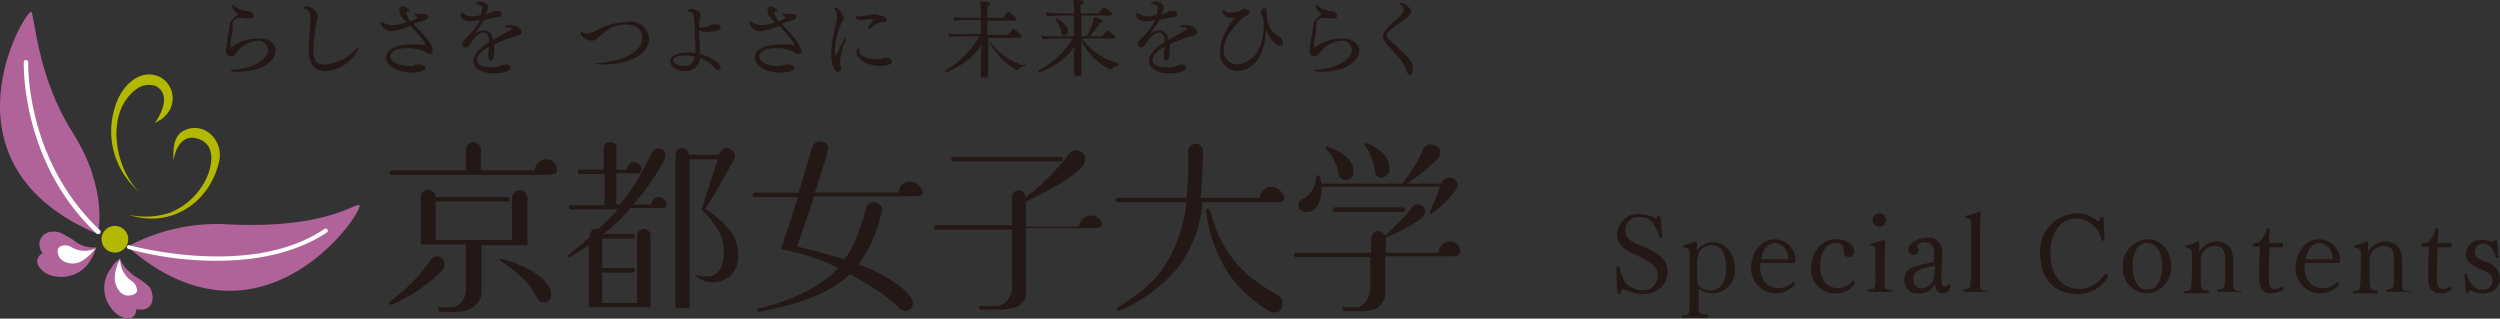 <svg xmlns="http://www.w3.org/2000/svg" viewBox="0 0 337.51 43.01"><rect x="0" y="0" width="337.51" height="43.01" fill="#333333" stroke="none"/><defs><style>.cls-1,.cls-4{fill:#af6399;}.cls-1,.cls-2,.cls-3{fill-rule:evenodd;}.cls-2,.cls-5{fill:#fff;}.cls-3{fill:#b3b800;}.cls-6{fill:#231815;}</style></defs><g id="レイヤー_2" data-name="レイヤー 2"><g id="レイヤー_1-2" data-name="レイヤー 1"><path class="cls-1" d="M13,33.4a1.69,1.69,0,0,1-.2.5,3.7,3.7,0,0,1-.5,1.1,4.56,4.56,0,0,1-4.9,2.3,3,3,0,0,1-2.2-1.4,1.15,1.15,0,0,1,.6-1.7c-.1,0-.4-.6-.4-.7a1.68,1.68,0,0,1,1.5-2.2,2.46,2.46,0,0,1,1.2.1,16.18,16.18,0,0,1,1.8,1,4.2,4.2,0,0,0,3.1,1"/><path class="cls-2" d="M13,33.5a3.53,3.53,0,0,1-3.3-.1,1.53,1.53,0,0,0-1.6-.1c-.5.3-.3,1-.1,1.4a1.6,1.6,0,0,0,.9.7,2.44,2.44,0,0,0,2.2-.2,5.5,5.5,0,0,0,.9-.7c.2-.1.3-.3.5-.5s.3-.4.5-.5"/><path class="cls-1" d="M16.21,34.9s-.3.3-.4.3a3.92,3.92,0,0,0-.8,1,4.36,4.36,0,0,0,0,5.4,3.31,3.31,0,0,0,2.1,1.4c.8.1,1.3-.5,1.3-1.3,0,.1.8.1.8.1,1.2-.1,1.6-1.2,1.3-2.3a1.7,1.7,0,0,0-.6-1,10.38,10.38,0,0,0-1.7-1.2c.2.1-1.7-1.1-2-2.4"/><path class="cls-2" d="M16.21,34.9a3.65,3.65,0,0,0,1.5,3,1.6,1.6,0,0,1,.8,1.4c-.2.5-.8.6-1.3.6a1.39,1.39,0,0,1-1-.5,2.7,2.7,0,0,1-.7-2.1,4.25,4.25,0,0,1,.2-1.1c.1-.2.1-.4.2-.6a2.12,2.12,0,0,0,.3-.7"/><path class="cls-3" d="M17.31,32.3a1.8,1.8,0,1,1-1.8-1.8,1.79,1.79,0,0,1,1.8,1.8"/><path class="cls-4" d="M4.21,1.6c-.8-.3-13.3,20.6,9,30,0,0,1.5-6-3.4-13.7S4.71,1.9,4.21,1.6Z"/><path class="cls-4" d="M17.21,33.3a25.46,25.46,0,0,1,13.8-3c13.2.6,17-3,17.5-2.6C49.31,28.3,35.41,49.2,17.21,33.3Z"/><path class="cls-5" d="M29.41,35.2a44.3,44.3,0,0,1-12.1-1.6c-.1,0-.2-.2-.2-.3s.2-.2.3-.2,16.4,4.6,26.4-2.2a.29.29,0,0,1,.3.5C39.71,34.3,34.21,35.2,29.41,35.2Z"/><path class="cls-5" d="M13.21,31.6c-.1,0-.1,0-.2-.1C2.81,21.9,3.21,8.6,3.21,8.4a.32.32,0,0,1,.3-.3.32.32,0,0,1,.3.3c0,.1-.4,13.2,9.7,22.7a.3.3,0,0,1,0,.4A.37.37,0,0,1,13.21,31.6Z"/><path class="cls-3" d="M20.91,16.6s2.7-3.6.1-5a2.89,2.89,0,0,0-2.4.3c-4.5,3-3.2,10.8.2,14a10.67,10.67,0,0,1-3.3-11.4c.8-2.8,3.3-5.4,6.1-4.1a3.27,3.27,0,0,1,1,4.9,6,6,0,0,1-.8.8c-.4.2-.5.3-.9.5Z"/><path class="cls-3" d="M23.41,21.8c.2-1.7,1.2-3.7,3.2-3.1,2.4.7,2.1,3.1,1.5,4.8A9.3,9.3,0,0,1,23,28.7a10.57,10.57,0,0,1-5.6.3c5.7,1.9,11-1.7,12.2-7.3a3.78,3.78,0,0,0-1.3-3.7,3.16,3.16,0,0,0-3.9-.1C23.31,18.9,23.41,20.3,23.41,21.8Z"/><path class="cls-6" d="M67.61,34.9l-.2.2c3.7,2.5,4.2,3.5,5.2,5.3a1,1,0,0,0,1.1.4c.3-.1.7-.3.7-1.1C74.51,38.6,72.91,36.4,67.61,34.9Z"/><path class="cls-6" d="M59.71,34.9a1,1,0,0,0-1.5.1c-.1.1-.1.2-.2.3a23.89,23.89,0,0,1-5.5,5.5l.2.4a21.31,21.31,0,0,0,6.9-4.6l.1-.1A1.21,1.21,0,0,0,59.71,34.9Z"/><path class="cls-6" d="M75.21,23a1.47,1.47,0,0,0-1.5-1.5,1.54,1.54,0,0,0-1.5,1.5h-7.3V20.1a1,1,0,0,0-1-.9,1,1,0,0,0-1,1V23h-10a.32.32,0,0,0-.3.3.27.27,0,0,0,.3.3h21.2C74.81,23.5,75.21,23.4,75.21,23Z"/><path class="cls-6" d="M70.11,25.7a1.07,1.07,0,0,0-1,.9v5.8H58.81V27.2h9.7a.3.3,0,1,0,0-.6h-9.7a1.08,1.08,0,0,0-1-1,1,1,0,0,0-1,1h0v.1h0V33h6.1v6.3a2.5,2.5,0,0,1-1.7,2.2h-2.1l.2.6h2.4c2.3,0,3.3-1.6,3.3-2.5V33.1h6.2V26.8C71.11,26.2,70.91,25.7,70.11,25.7Z"/><path class="cls-6" d="M88.91,26.6c-.8,0-1,1-1,1h-2.4a28.9,28.9,0,0,0,4.2-6.1c.2-.5.2-1.2-.5-1.4s-1.1.2-1.4.9c-2.6,5.3-4.2,6.6-4.2,6.6h-.4V23.4h3.1a.69.69,0,0,0,.3-.5,1,1,0,0,0-1-1c-.9,0-1,1-1,1h-1.4v-3c0-.4-.3-.7-.9-.7a.77.77,0,0,0-.8.7v3h-3.3c-.1,0-.2.1-.2.3a.27.27,0,0,0,.3.3h3.3v4.2h-4.5a.3.3,0,0,0,0,.6c.1,0,3.3-.1,6.3,0,0,0-.9,1-2.6,2.6,0,0-1.2-.3-1.2,1.1-.9.8-1.8,1.6-3,2.5l.2.3c1-.6,1.9-1.2,2.7-1.7v8.4h8.3V31.8h0a.9.9,0,0,0-1.8,0h0v9.1h-4.7V36.8h4.1a.3.3,0,0,0,0-.6h-4.1v-4h4.1a.3.3,0,0,0,0-.6h-4a19.73,19.73,0,0,0,3.7-3.5h4.3c.4,0,.6-.1.6-.5A1.1,1.1,0,0,0,88.91,26.6Z"/><path class="cls-6" d="M98.61,31.2a14.12,14.12,0,0,0-3.4-3c.4-.5,3.8-6.4,3.9-6.7a.94.94,0,0,0-.1-1,1.06,1.06,0,0,0-1-.5c-.4,0-.7.4-1,.9H93a.9.9,0,0,0-1.8,0h0V41.6h1.9V21.5h3.8c-.2.7-2.2,6.8-2.2,6.8a10.58,10.58,0,0,1,2.7,3.7,5.91,5.91,0,0,1,.2,3.2c-.3,1.6-1.1,2-1.8,2.1a7.47,7.47,0,0,1-2-.2,3.29,3.29,0,0,0,2.7,1,3.34,3.34,0,0,0,2.9-2A5.38,5.38,0,0,0,98.61,31.2Z"/><path class="cls-6" d="M122.81,24.5a1.54,1.54,0,0,0-1.5,1.5H110c.9-2.7,1.7-5.3,1.8-5.8.1-1,0-.2,0-.1V20c0-.6-.5-.9-1.1-.9a1.17,1.17,0,0,0-1.1.9h0s-.8,2.8-1.8,6h-5.9a.32.32,0,0,0-.3.3.27.27,0,0,0,.3.3h5.8c-.8,2.7-1.7,5.5-2.3,7,0,0,5,1,7.7,2.6,0,0-2.7,3.6-10.9,5.5l.1.4s8.7-1.2,12.4-5.1c0,0,4.8,2.5,6.7,4.6a1.08,1.08,0,0,0,1.4.2,1,1,0,0,0,.4-1.1c-.1-.5-.4-.9-1.4-1.8a19.92,19.92,0,0,0-5.9-3.2,18.08,18.08,0,0,0,3.1-7c0-.1.1-.2.1-.3a1.11,1.11,0,0,0-1.1-1.1,1.09,1.09,0,0,0-1.1.9c-.2.8-1.5,5.3-2.9,6.8,0,0-5.1-1.5-6.4-1.7,0,0,1.2-3.4,2.3-6.8h13.5c.7,0,1.2-.1,1.2-.5A2,2,0,0,0,122.81,24.5Z"/><path class="cls-6" d="M143.51,21.5c0-.1-.1-.3-.2-.3h-14.6a.3.3,0,0,0,0,.6h14.6C143.41,21.8,143.51,21.7,143.51,21.5Z"/><path class="cls-6" d="M147.21,29.1a1.54,1.54,0,0,0-1.5,1.5h-7.2V27.2c6.2-2.9,7.5-4.5,7.8-5a1.45,1.45,0,0,0,.2-.7,1.22,1.22,0,0,0-1.2-1.2,1.23,1.23,0,0,0-1,.5,32.43,32.43,0,0,1-5.9,5.9v-.1h0a.9.9,0,0,0-1.8,0h0v3.8h-10.2a.32.32,0,0,0-.3.3.27.27,0,0,0,.3.3h10.2v7.3h0a2.66,2.66,0,0,1-.4,1.9,2.16,2.16,0,0,1-1.4,1.1,24,24,0,0,1-2.7,0l.2.5h2.6a7.11,7.11,0,0,0,2.1-.3,2,2,0,0,0,1.5-1.9,6.85,6.85,0,0,0,0-1.5h0V30.8h9.1c.7,0,1.1-.1,1.2-.5A1.48,1.48,0,0,0,147.21,29.1Z"/><path class="cls-6" d="M171.61,25.2a1.54,1.54,0,0,0-1.5,1.5h-8c.2-2.2.3-5.4.3-6.3a1,1,0,0,0-2,0,57.1,57.1,0,0,1-.2,6.3h-9.3a.32.32,0,0,0-.3.3.27.27,0,0,0,.3.3h9.3c-.1.4-.1.9-.2,1.3-.7,4-2.5,7.7-5,9.9a25,25,0,0,1-4.3,3.1l.3.4a21.31,21.31,0,0,0,7.7-5.5,16.15,16.15,0,0,0,3.6-9v-.2h9.9c.7,0,1.1-.1,1.2-.5A2,2,0,0,0,171.61,25.2Z"/><path class="cls-6" d="M172.61,39.9a25.16,25.16,0,0,1-3.9-2.6,15.7,15.7,0,0,1-4.5-6.3,25.67,25.67,0,0,1-.9-2.8h-.5a19.11,19.11,0,0,0,2.9,8.5,17.09,17.09,0,0,0,5.5,5.2,1.61,1.61,0,0,0,.9.3,1,1,0,0,0,1-1.1A1,1,0,0,0,172.61,39.9Z"/><path class="cls-6" d="M189.71,28.3c0-.1-.1-.3-.2-.3h-9.4c-.1,0-.2.1-.2.3s.1.3.2.3h9.4C189.61,28.6,189.71,28.5,189.71,28.3Z"/><path class="cls-6" d="M182.71,22.8a2.85,2.85,0,0,0-.9-1.6,7.38,7.38,0,0,0-2.7-1.4l-.2.2a6.11,6.11,0,0,1,1.8,3.5,1,1,0,0,0,1,.8.94.94,0,0,0,1-1Z"/><path class="cls-6" d="M187.61,22.9a3.43,3.43,0,0,0-.8-2.1,6.35,6.35,0,0,0-2.4-1.5l-.2.2a8.5,8.5,0,0,1,1.4,3.5h0v.2h0a1,1,0,0,0,1,.8A1.39,1.39,0,0,0,187.61,22.9Z"/><path class="cls-6" d="M195.71,24a1.23,1.23,0,0,0-1,.5h0l-.1.2v.1H190c4.4-3.2,4.3-3.7,4.3-3.7a1.21,1.21,0,0,0,.1-.5c.1-.6-.5-1.1-1.2-1.1a1.08,1.08,0,0,0-1.1.8,21,21,0,0,1-2.8,4.5h-10.9a6,6,0,0,0-.3-1.1h-.4a3.54,3.54,0,0,1-1.5,3c-.6.3-.9.4-.9,1s.5,1,1.3.9a.6.6,0,0,0,.4-.1,1.71,1.71,0,0,0,.9-.8,4.19,4.19,0,0,0,.5-2.2v-.3h16a36,36,0,0,1-1.4,3.5l.2.2a14.81,14.81,0,0,0,3.3-3.2,1.6,1.6,0,0,0,.3-.8A1.1,1.1,0,0,0,195.71,24Z"/><path class="cls-6" d="M195.71,32.6a1.54,1.54,0,0,0-1.5,1.5h-7.1v-2c1.3-.6,4.7-2.2,5.1-3h0c.1-.2.2-.3.2-.5a1,1,0,0,0-1-1,1.05,1.05,0,0,0-.9.5h0v.1a41.25,41.25,0,0,1-3.5,3.6,1.15,1.15,0,0,0-.9-.6,1,1,0,0,0-1,1v1.9H175a.32.32,0,0,0-.3.3c0,.2.1.3.2.3H185v4.1a3.44,3.44,0,0,1-.4,1.6,2.43,2.43,0,0,1-1.3,1.1h-2.1l.2.5h2.2a5.76,5.76,0,0,0,2.3-.4,2.51,2.51,0,0,0,1.1-2.5V34.6h9c.7,0,1.1-.1,1.1-.5A1.3,1.3,0,0,0,195.71,32.6Z"/><path class="cls-6" d="M37.21,6.8c0,1.1-1.2,2.9-5.4,2.9-.1,0-.6,0-.6-.2s.1-.1.4-.1c2.8-.2,4.6-1.5,4.6-2.7a1.37,1.37,0,0,0-1.5-1.2h0a4,4,0,0,0-2.8,1.6c-.3.4-.4.5-.7.5,0,0-.7,0-.7-.6V6.8c.1-1.1.5-3.2.5-3.5.1-.6.8-1.1,1.2-1.4a1.77,1.77,0,0,1-.9-1.1c0-.1,0-.1.1-.1s.1,0,.2.1a3.48,3.48,0,0,0,1.7.7h.1c.3,0,.8.2.8.6s-.3.4-.6.4h-.2c-.1,0-.6-.1-.9-.1s-1.1.1-1.1.9v.9a10.58,10.58,0,0,0-.3,2c0,.1,0,.2.1.2h0a6.05,6.05,0,0,1,3.5-1.2C36.31,5.1,37.21,5.9,37.21,6.8Z"/><path class="cls-6" d="M44,9.6c-2.3,0-2.3-2.1-2.3-3.1,0-1.2.2-2.8.2-4.1a1.12,1.12,0,0,0-.7-1.2.35.35,0,0,1-.2-.1c0-.1.1-.2.4-.2a1.61,1.61,0,0,1,1.5,1.3,4.4,4.4,0,0,1-.2,1,24.73,24.73,0,0,0-.4,3.6c0,1.5.5,1.9,1.6,1.9a6.4,6.4,0,0,0,4.1-2c.2-.2.3-.3.4-.3v.1A5.16,5.16,0,0,1,44,9.6Z"/><path class="cls-6" d="M58.41,7c-.1.2-.2.3-.4.3a.86.86,0,0,1-.6-.3,5.54,5.54,0,0,0-2.5-.5c-2,0-2.2.9-2.2,1.1,0,1,1.7,1.3,2.4,1.3h.5a.37.37,0,0,0,.3-.1c.1,0,.2-.1.3-.1h.3c.4,0,.9.1.9.5s-1,.6-1.8.6c-2.1,0-3.5-1-3.5-2,0-.3,0-1.8,3.7-1.8a7.57,7.57,0,0,1,1.5.1h0c.1,0,.1,0,.1-.1s-.3-.8-2-2.5a9.59,9.59,0,0,1-2.5.7,1.47,1.47,0,0,1-1.5-1.1.35.35,0,0,1,.1-.2h0c.1,0,.1.1.3.2a3.08,3.08,0,0,0,1.3.3,5.26,5.26,0,0,0,1.7-.4V2.9c-.5-.5-.9-.9-.9-1.5a.45.45,0,0,1,.5-.5.6.6,0,0,1,.4.1s.5.4.5.5a.1.1,0,0,1-.1.1h-.3l-.1.1a4.93,4.93,0,0,0,.4.9c.1.1.1.2.2.3.9-.4.9-.4.9-.5V2.3c-.1-.1-.2-.1-.2-.2s-.2-.1-.2-.2a.1.1,0,0,1,.1-.1h.2a1.48,1.48,0,0,0,.7.1h.6a.45.45,0,0,1,.3.4c0,.1-.1.3-.4.4a1.85,1.85,0,0,1-.7.2l-.9.3c.4.5.9.9,1.3,1.4.6.7,1.2,1.4,1.2,1.9C58.41,6.5,58.41,6.8,58.41,7Z"/><path class="cls-6" d="M70.41,4.4c0,.3-.3.3-.5.4A19.55,19.55,0,0,0,66.71,6v.7c0,.5,0,1.5-.5,1.5-.2,0-.3-.3-.3-.6V7.1a2.49,2.49,0,0,0,.1-.8c-1,.6-1.6,1.2-1.6,1.8,0,1,1.7,1,2,1a3.26,3.26,0,0,0,1.2-.2c.4-.2.5-.2.6-.2.5,0,.7.2.7.4,0,.6-1.3.8-2.3.8-1.4,0-2.7-.6-2.7-1.7,0-.9,1-1.8,2.1-2.5V5.5c0-.5-.2-1.1-.7-1.1-1,0-1.8,1.5-1.9,1.6a.72.72,0,0,1-.6.4c-.4,0-.4-.5-.4-.6s0-.2.5-.6a11.46,11.46,0,0,0,1.9-2.5,9,9,0,0,1-1.3.2c-.9,0-1.3-.5-1.3-.9a.44.44,0,0,1,.1-.3h0c.1,0,.1.1.2.1a1.86,1.86,0,0,0,1.1.4,3.47,3.47,0,0,0,1.3-.2,4.12,4.12,0,0,0,.2-.9c0-.4-.4-.5-.7-.5-.1,0-.2,0-.2-.1s.3-.3.6-.3,1.1.3,1.1.7v.2c0,.1-.1.2-.1.3s0,.1-.1.2-.1.2-.1.3a4.33,4.33,0,0,0,.5-.1c.1,0,.2-.1.3-.2a1.7,1.7,0,0,1,.7-.1c.3,0,.6,0,.6.4s-.1.3-1,.5c-.1,0-.2.1-.4.1s-.7.1-1,.2a21.78,21.78,0,0,1-1.3,2,2,2,0,0,1,1.3-.6,1.22,1.22,0,0,1,1.2,1.2v.1l2.3-1.3c.1,0,.1-.1.2-.1a.1.1,0,0,0,.1-.1h0a.1.1,0,0,0-.1-.1c-.1-.1-.3-.1-.6-.1-.1,0-.2,0-.2-.1s.1-.2.2-.2h.3C69.51,3.4,70.41,3.6,70.41,4.4Z"/><path class="cls-6" d="M87.61,5.2c0,2.3-2.9,3.5-6.1,3.5-.3,0-1,0-1-.1s.1-.1.4-.1c3.5-.3,5.8-1.6,5.8-3.4,0-1.2-1-1.8-2.3-1.8a4.19,4.19,0,0,0-2.8,1.1,7,7,0,0,0-1,.8.91.91,0,0,1-.7.3c-.5,0-1.5-.5-1.5-1,0-.1,0-.2.1-.2s.1,0,.2.1a.75.75,0,0,0,.5.1,2.92,2.92,0,0,0,.9-.2c.4-.2.8-.4,1.3-.6a7.09,7.09,0,0,1,3.1-.7A2.43,2.43,0,0,1,87.61,5.2Z"/><path class="cls-6" d="M97,9.5a.91.91,0,0,1-.5-.3,5.4,5.4,0,0,0-2-1.4,1.94,1.94,0,0,1-2.1,1.8c-.7,0-1.9-.4-1.9-1.3,0-1.1,1.6-1.2,2.4-1.2a3.4,3.4,0,0,1,1,.1V6.7c0-.6-.1-1.4-.1-2a17,17,0,0,0-.1-2.2c0-.5-.1-.9-.7-.9-.2,0-.2-.1-.2-.1s.2-.3.5-.3,1.3.3,1.3.7v.3a4,4,0,0,0-.2,1.5h.3a3.55,3.55,0,0,0,1-.2c.1,0,.1,0,.2-.1s.2-.1.6-.1.8,0,.8.4c0,.1-.1.3-.4.4a5.42,5.42,0,0,1-1.5.2,1.64,1.64,0,0,1-1-.2c0,.9.1,1.9.1,2.7v.5A7.25,7.25,0,0,1,97,8.5a1.08,1.08,0,0,1,.3.7A.45.45,0,0,1,97,9.5Zm-4.5-2c-.8,0-1.6.1-1.6.7s1.2.7,1.5.7a1.32,1.32,0,0,0,1.4-1.2h0A3,3,0,0,0,92.51,7.5Z"/><path class="cls-6" d="M108.21,7c-.1.2-.2.3-.4.3a.86.86,0,0,1-.6-.3,5.54,5.54,0,0,0-2.5-.5c-2,0-2.2.9-2.2,1.1,0,1,1.7,1.3,2.4,1.3h.5a.37.37,0,0,0,.3-.1c.1,0,.2-.1.3-.1h.3c.4,0,.9.1.9.5s-1,.6-1.8.6c-2.1,0-3.5-1-3.5-2,0-.3,0-1.8,3.7-1.8a7.57,7.57,0,0,1,1.5.1h0c.1,0,.1,0,.1-.1s-.3-.8-2-2.5a9.59,9.59,0,0,1-2.5.7,1.47,1.47,0,0,1-1.5-1.1.35.35,0,0,1,.1-.2h0c.1,0,.1.1.3.2a3.08,3.08,0,0,0,1.3.3,5.26,5.26,0,0,0,1.7-.4l-.1-.1c-.5-.5-.9-.9-.9-1.5a.45.45,0,0,1,.5-.5.6.6,0,0,1,.4.1s.5.4.5.5a.1.1,0,0,1-.1.1h-.3l-.1.1a4.93,4.93,0,0,0,.4.9c.1.1.1.2.2.3.9-.4.9-.4.9-.5V2.3c-.1-.1-.2-.1-.2-.2s-.2-.1-.2-.2a.1.1,0,0,1,.1-.1h.2a1.48,1.48,0,0,0,.7.1h.6a.45.45,0,0,1,.3.4c0,.1-.1.3-.4.4s-.5.1-.7.2l-.9.3c.4.5.9.9,1.3,1.4.6.7,1.2,1.4,1.2,1.9C108.21,6.5,108.21,6.8,108.21,7Z"/><path class="cls-6" d="M113.41,8.3a2,2,0,0,0,.1.7v.2a.45.45,0,0,1-.4.5c-.4,0-.9-.9-.9-2.4a16.36,16.36,0,0,1,.5-3.5,11,11,0,0,0,.3-1.6,1.93,1.93,0,0,0-.3-1l-.1-.1c0-.1,0-.1.1-.1.5,0,1.2,1,1.2,1.5,0,.3-.2.4-.3.6a10.55,10.55,0,0,0-.9,3.6c0,.1,0,.8.2.8h0c.9-2.1,1.1-2.3,1.2-2.3a.1.1,0,0,1,.1.1c0,.1,0,.1-.1.3A8.28,8.28,0,0,0,113.41,8.3Zm6.3-5.6a.32.32,0,0,1-.3.3H119a2.73,2.73,0,0,0-1.4.8.37.37,0,0,1-.3.1.1.1,0,0,1-.1-.1c0-.1,0-.1.1-.3s.6-.8.6-.8a.44.44,0,0,0-.3-.1,2.2,2.2,0,0,0-.8.1h-.5c-.6,0-.8-.3-.8-.4s0-.1.1-.1h.7c1.3-.2,1.6-.3,1.9-.3C118.41,2.1,119.71,2.1,119.71,2.7Zm-.9,6.2c-1.9,0-3.2-1.1-3.2-1.8,0-.3.2-.6.3-.6s.1.1.1.2V7c0,.3.7,1,2.3,1h.5a.76.76,0,0,0,.5-.2h.2c.6,0,.9.2.9.5C120.41,8.9,118.91,8.9,118.81,8.9Z"/><path class="cls-6" d="M138.41,8.7c0,.1,0,.1-.1.2a1.38,1.38,0,0,0-.9.5l-.1.1a9.32,9.32,0,0,1-3.9-4.2v4.9q0,.3-.6.3c-.2,0-.4,0-.4-.3h0V7.8c0-.3.1-1.2.1-1.8a6.1,6.1,0,0,1-1.3,1.6,11.64,11.64,0,0,1-3.5,2.2c-.1,0-.1-.1-.1-.2V9.5a12,12,0,0,0,4.6-4.6h-.9c-.5,0-2.6,0-3.1.1a1.06,1.06,0,0,1-.2-.5c.4.1,2.7.1,3.5.1h.9V2.7h-.7a25.28,25.28,0,0,0-2.8.1,1.06,1.06,0,0,1-.2-.5,32.18,32.18,0,0,0,3.3.1h.4V2a10.87,10.87,0,0,0-.1-1.8c.9,0,1.4.1,1.4.3s-.1.2-.4.3V2.4h2.1c.4-.5.6-.8.7-.8a2.66,2.66,0,0,1,1.1,1,.22.22,0,0,1-.2.2h-3.7V4.7h2.8c.4-.5.6-.8.7-.8a2.66,2.66,0,0,1,1.1,1,.22.22,0,0,1-.2.2h-4.4a8.54,8.54,0,0,0,4.8,3.7C138.41,8.6,138.41,8.6,138.41,8.7Z"/><path class="cls-6" d="M151,8.7c0,.1,0,.1-.1.2a1.62,1.62,0,0,0-.9.5h-.1A8.48,8.48,0,0,1,146,5.5V10c0,.2-.4.3-.6.3s-.4-.1-.4-.3h0V7.8a10.36,10.36,0,0,1,.1-1.6,9,9,0,0,1-1.6,1.8,10.94,10.94,0,0,1-3.2,1.8c-.1,0-.1-.1-.1-.2V9.5a11.16,11.16,0,0,0,4.6-4.3h-1a29.08,29.08,0,0,0-3,.1.76.76,0,0,1-.2-.5c.4.1,2.7.1,3.5.1h.9V2.1h-.8a25.28,25.28,0,0,0-2.8.1.76.76,0,0,1-.2-.5,32.18,32.18,0,0,0,3.3.1h.5a10.87,10.87,0,0,0-.1-1.8c.9,0,1.4.1,1.4.3s-.1.2-.4.3V1.8h2.4A2.85,2.85,0,0,1,149,1c.1,0,1.1.6,1.1.9a.22.22,0,0,1-.2.2H146V4.9h.7a8.25,8.25,0,0,0,1-2.6q1.2.3,1.2.6c0,.1-.1.2-.3.2h-.1a12.38,12.38,0,0,1-1.4,1.8h1.7a2.85,2.85,0,0,1,.7-.8c.1,0,1.1.7,1.1.9a.22.22,0,0,1-.2.2h-4.3a8.25,8.25,0,0,0,4.8,3.3C150.91,8.6,151,8.6,151,8.7Zm-6.8-4.5a.55.55,0,0,1-.5.6c-.2,0-.3-.1-.4-.4a3.71,3.71,0,0,0-.8-1.7V2.6l.1-.1C142.81,2.5,144.21,3.4,144.21,4.2Z"/><path class="cls-6" d="M161.61,4.4c0,.3-.3.3-.5.4a19.55,19.55,0,0,0-3.2,1.2v.7c0,.5,0,1.5-.5,1.5-.2,0-.3-.3-.3-.6V7.1a2.49,2.49,0,0,0,.1-.8c-1,.6-1.6,1.2-1.6,1.8,0,1,1.7,1,2,1a3.26,3.26,0,0,0,1.2-.2c.4-.2.5-.2.6-.2.5,0,.7.2.7.4,0,.6-1.3.8-2.3.8-1.4,0-2.7-.6-2.7-1.7,0-.9,1-1.8,2.1-2.5V5.5c0-.5-.2-1.1-.7-1.1-1,0-1.8,1.5-1.9,1.6a.72.72,0,0,1-.6.4c-.4,0-.4-.5-.4-.6s0-.2.5-.6A11.46,11.46,0,0,0,156,2.7a9,9,0,0,1-1.3.2c-.9,0-1.3-.5-1.3-.9a.44.44,0,0,1,.1-.3h0c.1,0,.1.1.2.1a1.86,1.86,0,0,0,1.1.4,3.47,3.47,0,0,0,1.3-.2,4.12,4.12,0,0,0,.2-.9c0-.4-.4-.5-.7-.5-.1,0-.2,0-.2-.1s.3-.3.6-.3,1.1.3,1.1.7v.2c0,.1-.1.2-.1.3s0,.1-.1.2-.1.2-.1.3a4.33,4.33,0,0,0,.5-.1c.1,0,.2-.1.3-.2a1.7,1.7,0,0,1,.7-.1c.3,0,.6,0,.6.4s-.1.3-1,.5c-.1,0-.2.1-.4.1s-.7.1-1,.2a21.78,21.78,0,0,1-1.3,2,2,2,0,0,1,1.3-.6,1.22,1.22,0,0,1,1.2,1.2v.1L160,4.1c.1,0,.1-.1.2-.1a.1.1,0,0,0,.1-.1h0a.1.1,0,0,0-.1-.1c-.1-.1-.3-.1-.6-.1-.1,0-.2,0-.2-.1s.1-.2.2-.2h.3C160.61,3.4,161.61,3.6,161.61,4.4Z"/><path class="cls-6" d="M172.81,6.2c-.5,0-1.5-.9-1.9-2.3-.1,4.2-2.2,5.7-3.9,5.7a2.44,2.44,0,0,1-2.3-2.7c0-1.5.8-2.9,2-4.6a4.33,4.33,0,0,1-.5.1,1.08,1.08,0,0,1-1.2-1c0-.1,0-.1.1-.1a.31.31,0,0,1,.2.1,1.22,1.22,0,0,0,.9.3,3.92,3.92,0,0,0,1.3-.3c.3-.2.3-.2.4-.2s.8.1.8.5c0,.1-.1.2-.2.3a.35.35,0,0,1-.2.1,1.3,1.3,0,0,0-.7.5c-1.1,1.1-2.4,2.5-2.4,4.1a1.84,1.84,0,0,0,1.8,2,2.92,2.92,0,0,0,.9-.2c2.1-.8,2.6-2.9,2.7-4.8V3.5a3.23,3.23,0,0,0-.3-1.6.37.37,0,0,1-.1-.3c0-.3.4-.5.5-.5a.32.32,0,0,1,.3.3,6.15,6.15,0,0,0,.1,1.3,2.88,2.88,0,0,0,1.5,2.2c.2,0,.6.5.6.9A.35.35,0,0,1,172.81,6.2Z"/><path class="cls-6" d="M183.51,6.8c0,1.1-1.2,2.9-5.4,2.9-.1,0-.6,0-.6-.2s.1-.1.4-.1c2.8-.2,4.6-1.5,4.6-2.7A1.37,1.37,0,0,0,181,5.5h0a4,4,0,0,0-2.8,1.6c-.3.4-.4.5-.7.5,0,0-.7,0-.7-.6V6.8c.1-1.1.5-3.2.5-3.5.1-.6.8-1.1,1.2-1.4a1.77,1.77,0,0,1-.9-1.1c0-.1,0-.1.1-.1s.1,0,.2.1a3.48,3.48,0,0,0,1.7.7h.1c.3,0,.8.2.8.6s-.3.4-.6.4h-.2c-.1,0-.6-.1-.9-.1s-1.1.1-1.1.9v.9a10.58,10.58,0,0,0-.3,2c0,.1,0,.2.1.2h0A6.05,6.05,0,0,1,181,5.2C182.51,5.1,183.51,5.9,183.51,6.8Z"/><path class="cls-6" d="M190.31,10.1c-.1,0-.3-.1-.4-.5a5.71,5.71,0,0,0-1.3-2.1c-.5-.6-1-1.1-1.5-1.7a1.23,1.23,0,0,1-.4-.8c0-.3,0-.8,1.7-2.3.5-.4,1.1-1,1.1-1.4a.71.71,0,0,0-.3-.6.22.22,0,0,1-.2-.2c0-.1.2-.1.2-.1.4,0,1.3.7,1.3,1.2,0,.2-.2.6-1.7,1.6-.9.6-1.6,1.2-1.6,1.6a.55.55,0,0,0,.3.5c2.2,2,3.2,2.9,3.2,3.8C190.81,9.8,190.61,10.1,190.31,10.1Z"/><path class="cls-6" d="M225.11,36.6c0,2.1-1.6,3.1-3.4,3.1a6.62,6.62,0,0,1-2.6-.7c-.1,0-.1.1-.3.5-.1.1-.1.2-.2.2s-.2,0-.3-.4l-.1-3.1h0a.22.22,0,0,1,.2-.2c.1,0,.2,0,.2.1a7.56,7.56,0,0,0,.8,2,3.21,3.21,0,0,0,2.3,1.1,2,2,0,0,0,2.1-2.1c0-.9-.6-1.6-2.6-2.5-1.6-.7-2.9-1.4-2.9-3a2.81,2.81,0,0,1,3-2.7,4.42,4.42,0,0,1,2.2.6c.1,0,.2-.1.2-.3s.1-.1.2-.1.2.1.3.4l.2,2.5c0,.1-.1.1-.3.1a.1.1,0,0,1-.1-.1,6.85,6.85,0,0,0-1-2.1,2.44,2.44,0,0,0-1.7-.6,1.75,1.75,0,0,0-1.9,1.8c0,1,.5,1.4,2.4,2.2C224.31,34.3,225.11,35.3,225.11,36.6Z"/><path class="cls-6" d="M231.11,39.6a2.67,2.67,0,0,1-1.8-.7v2.3c0,1.1,0,1.2,1.2,1.3a.31.31,0,0,1,.1.2c0,.1,0,.2-.1.2h-3.3a.35.35,0,0,1-.2-.1c0-.1,0-.2.1-.2.9,0,1,0,1-2.1V34.3c0-.7-.1-.8-.8-.9-.1,0-.1-.1-.1-.2s0-.1.1-.1a15.6,15.6,0,0,0,1.6-.5h0c.1,0,.2.1.2.3v.9a2.65,2.65,0,0,1,2.1-1.1c1.8,0,3,1.6,3,3.5A3.06,3.06,0,0,1,231.11,39.6Zm0-6.5a1.93,1.93,0,0,0-1.8,1.1,6.25,6.25,0,0,0-.2,1.8v.8a6.62,6.62,0,0,0,.1,1.5c.1.4.7.9,1.7.9,1.4,0,2.1-1.1,2.1-2.9C233,34.7,232.71,33.1,231.11,33.1Z"/><path class="cls-6" d="M242.21,35.5h-4.4c-.1,0-.2,0-.2.3,0,2.7,1.6,3.1,2.5,3.1a2.79,2.79,0,0,0,1.9-.8h.1c.1,0,.2.2.2.3h0a3.34,3.34,0,0,1-5.9-2.3c0-1.8,1.2-3.8,3.2-3.8a2.84,2.84,0,0,1,2.8,2.7C242.41,35.3,242.31,35.5,242.21,35.5Zm-2.5-2.7c-1.5,0-1.9,1.8-1.9,2.1,0,.1,0,.1.1.1h3.4c.1,0,.1-.1.1-.2A2.06,2.06,0,0,0,239.71,32.8Z"/><path class="cls-6" d="M247.81,39.6a3.2,3.2,0,0,1-3.3-3.5c0-1.7,1.2-3.8,3.3-3.8,1.5,0,2.5.7,2.5,1.6a.71.71,0,0,1-.7.8.63.63,0,0,1-.7-.7v-.5c0-.4-.4-.7-1.1-.7-1.3,0-2.1,1.5-2.1,3,0,2.6,1.6,3.1,2.4,3.1A2.19,2.19,0,0,0,250,38c0-.1.1-.1.2-.1s.2.2.2.3v.1A2.85,2.85,0,0,1,247.81,39.6Z"/><path class="cls-6" d="M255.41,39.3c0,.1,0,.1-.1.1h-3a.35.35,0,0,1-.2-.1c0-.1,0-.2.1-.2,1-.1,1-.1,1-2.1V34c0-.7-.1-.7-.7-.9a.1.1,0,1,1,0-.2,8.45,8.45,0,0,0,1.7-.5h.1a.22.22,0,0,1,.2.2h0c0,.5-.1,1.7-.1,2.5v3.5c0,.4.2.5.9.5C255.31,39.2,255.41,39.2,255.41,39.3Zm-1.7-8.7a.9.9,0,1,1,.9-.9A.9.9,0,0,1,253.71,30.6Z"/><path class="cls-6" d="M262.31,39.6a.94.94,0,0,1-1-1c0-.1,0-.1-.1-.1h-.1a2.21,2.21,0,0,1-2.1,1.1,1.7,1.7,0,0,1-1.9-1.8c0-1.6,1.2-1.9,3.9-2.4.1-.1.1-.4.1-1.1,0-1.1-.4-1.6-1.3-1.6-.5,0-1,.3-1,.6h0c0,.1.2.3.2.4a.63.63,0,0,1-.7.7.68.68,0,0,1-.7-.7c0-.7,1.2-1.6,2.5-1.6a1.83,1.83,0,0,1,2.1,1.9c0,.7-.1,1.9-.1,3.4,0,.9.1,1.3.4,1.3h0a.72.72,0,0,0,.6-.4h0c.2,0,.2.2.2.3A.94.94,0,0,1,262.31,39.6Zm-1.2-3.7h0c-2.2.4-2.8.8-2.8,1.8a1.06,1.06,0,0,0,1.1,1.2,1.74,1.74,0,0,0,1.7-1.4s.1-.9.1-1.4v-.2Z"/><path class="cls-6" d="M268.31,39.3a.1.1,0,0,1-.1.1h-3a.35.35,0,0,1-.2-.1c0-.1,0-.2.1-.2.8-.1.8-.2.9-.5,0-.6.1-1.1.1-1.7V30.3c0-.7,0-.7-.7-.9a.1.1,0,0,1-.1-.1c0-.2.1-.2.3-.2a10.31,10.31,0,0,0,1.6-.5h.1c.1,0,.1,0,.1.2h0c-.1,1.4-.1,2.7-.1,4.2v5.7c0,.4.2.5,1,.6C268.21,39.2,268.31,39.2,268.31,39.3Z"/><path class="cls-6" d="M280.51,39.7c-3.2,0-5.1-2.1-5.1-5.6a5.14,5.14,0,0,1,5-5.3,4.17,4.17,0,0,1,2.8,1.1c.1,0,.3-.2.4-.5,0-.1.1-.1.2-.1s.2,0,.2.4l.1,2.6a.22.22,0,0,1-.2.2c-.1,0-.1,0-.2-.1a3.56,3.56,0,0,0-3.4-2.9c-1.8,0-3.5,1.5-3.5,4.7s1.8,4.8,3.9,4.8a4,4,0,0,0,3.4-2h.2c.1,0,.3.1.3.4h0A4.77,4.77,0,0,1,280.51,39.7Z"/><path class="cls-6" d="M289.81,39.6a3.31,3.31,0,0,1-3.2-3.6,3.49,3.49,0,0,1,3.3-3.7c2.1,0,3.2,1.8,3.2,3.7A3.46,3.46,0,0,1,289.81,39.6Zm0-6.8c-1.4,0-1.9,1.7-1.9,3.1s.4,3.2,2,3.2c1.4,0,2-1.6,2-3.2C291.91,34.5,291.41,32.8,289.81,32.8Z"/><path class="cls-6" d="M302.61,39.3c0,.1,0,.1-.1.1h-3a.35.35,0,0,1-.2-.1c0-.1,0-.2.1-.2.7-.1.9-.2.9-.5a10.89,10.89,0,0,0,.1-1.9v-1c0-1.4,0-2.5-1.4-2.5a1.86,1.86,0,0,0-1.9,2v1.7c0,2.2,0,2.3,1,2.3.1.1.1.1.1.2a.22.22,0,0,1-.2.2h-3a.35.35,0,0,1-.2-.1c0-.1,0-.2.1-.2.8-.1.9-.2.9-.5a26.34,26.34,0,0,0,.1-3.1V34.3c0-.7-.1-.7-.8-.9a.1.1,0,0,1-.1-.1c0-.1,0-.1.1-.2a4.37,4.37,0,0,0,1.5-.5h.1a.22.22,0,0,1,.2.2V34a2.75,2.75,0,0,1,2.3-1.4c2.2,0,2.3,2,2.3,2.7v2.5c0,1.4,0,1.5,1,1.5C302.61,39.1,302.61,39.2,302.61,39.3Z"/><path class="cls-6" d="M306.61,39.6c-1.1,0-1.6-.8-1.6-1.9s0-3.1.1-4.2c0-.2,0-.2-.1-.2h-.8a.35.35,0,0,1-.1-.2c0-.1,0-.1.1-.2a4.33,4.33,0,0,1,.5-.1c.5-.2.9-.6,1.3-1.9,0-.1,0-.1.1-.1s.3.1.3.2l-.1,1.6c0,.1,0,.2.2.2h1.6c.1,0,.1.1.1.2a.6.6,0,0,1-.1.4h-1.6a.1.1,0,0,0-.1.1c-.1,1.5-.1,3.1-.1,4.2s.3,1.3.9,1.3a1.61,1.61,0,0,0,.9-.3h0c.1,0,.2.2.2.3h0A2.65,2.65,0,0,1,306.61,39.6Z"/><path class="cls-6" d="M315.71,35.5h-4.4c-.1,0-.2,0-.2.3,0,2.7,1.6,3.1,2.5,3.1a2.79,2.79,0,0,0,1.9-.8h.1c.1,0,.2.2.2.3h0a3.34,3.34,0,0,1-5.9-2.3c0-1.8,1.2-3.8,3.2-3.8a2.84,2.84,0,0,1,2.8,2.7C315.91,35.3,315.91,35.5,315.71,35.5Zm-2.5-2.7c-1.5,0-1.9,1.8-1.9,2.1,0,.1,0,.1.1.1h3.4c.1,0,.1-.1.1-.2A2,2,0,0,0,313.21,32.8Z"/><path class="cls-6" d="M325.41,39.3c0,.1,0,.1-.1.1h-3a.35.35,0,0,1-.2-.1c0-.1,0-.2.1-.2.7-.1.9-.2.9-.5a10.89,10.89,0,0,0,.1-1.9v-1c0-1.4,0-2.5-1.4-2.5a1.86,1.86,0,0,0-1.9,2v1.7c0,2.2,0,2.3,1,2.3.1.1.1.1.1.2a.22.22,0,0,1-.2.2h-3a.35.35,0,0,1-.2-.1c0-.1,0-.2.1-.2.8-.1.9-.2.9-.5a26.34,26.34,0,0,0,.1-3.1V34.3c0-.7-.1-.7-.8-.9a.1.1,0,0,1-.1-.1c0-.1,0-.1.1-.2a4.37,4.37,0,0,0,1.5-.5h.1a.22.22,0,0,1,.2.2V34a2.75,2.75,0,0,1,2.3-1.4c2.2,0,2.3,2,2.3,2.7v2.5c0,1.4,0,1.5,1,1.5C325.41,39.1,325.41,39.2,325.41,39.3Z"/><path class="cls-6" d="M329.41,39.6c-1.1,0-1.6-.8-1.6-1.9s0-3.1.1-4.2c0-.2,0-.2-.1-.2H327a.35.35,0,0,1-.1-.2c0-.1,0-.1.1-.2a4.33,4.33,0,0,1,.5-.1c.5-.2.9-.6,1.3-1.9,0-.1,0-.1.1-.1s.3.1.3.2l-.1,1.6c0,.1,0,.2.2.2h1.6c.1,0,.1.1.1.2a.6.6,0,0,1-.1.4h-1.7a.1.1,0,0,0-.1.1c-.1,1.5-.1,3.1-.1,4.2s.3,1.3.9,1.3a1.61,1.61,0,0,0,.9-.3h0c.1,0,.2.2.2.3h0A2.17,2.17,0,0,1,329.41,39.6Z"/><path class="cls-6" d="M337.51,37.6a2.07,2.07,0,0,1-2.3,2,3.19,3.19,0,0,1-1.4-.3c-.1,0-.2-.1-.3-.1s-.2.1-.3.3l-.1.1c-.1,0-.1,0-.2-.1l-.2-2.4a.22.22,0,0,1,.2-.2.1.1,0,0,1,.1.1c.3,1,.9,2.1,2.1,2.1a1.24,1.24,0,0,0,1.4-1.3c0-.6-.5-1-1.7-1.5s-1.9-1-1.9-2h0a1.94,1.94,0,0,1,2.1-1.9,3.65,3.65,0,0,1,1.5.3l.2-.2c0-.1.1-.1.2-.1s.1,0,.2.2l.2,2.1c0,.1-.1.1-.2.1H337c-.5-1.5-1-1.9-1.8-1.9a1.08,1.08,0,0,0-1.1,1.2c0,.6.5.8,1.6,1.3A2.46,2.46,0,0,1,337.51,37.6Z"/></g></g></svg>